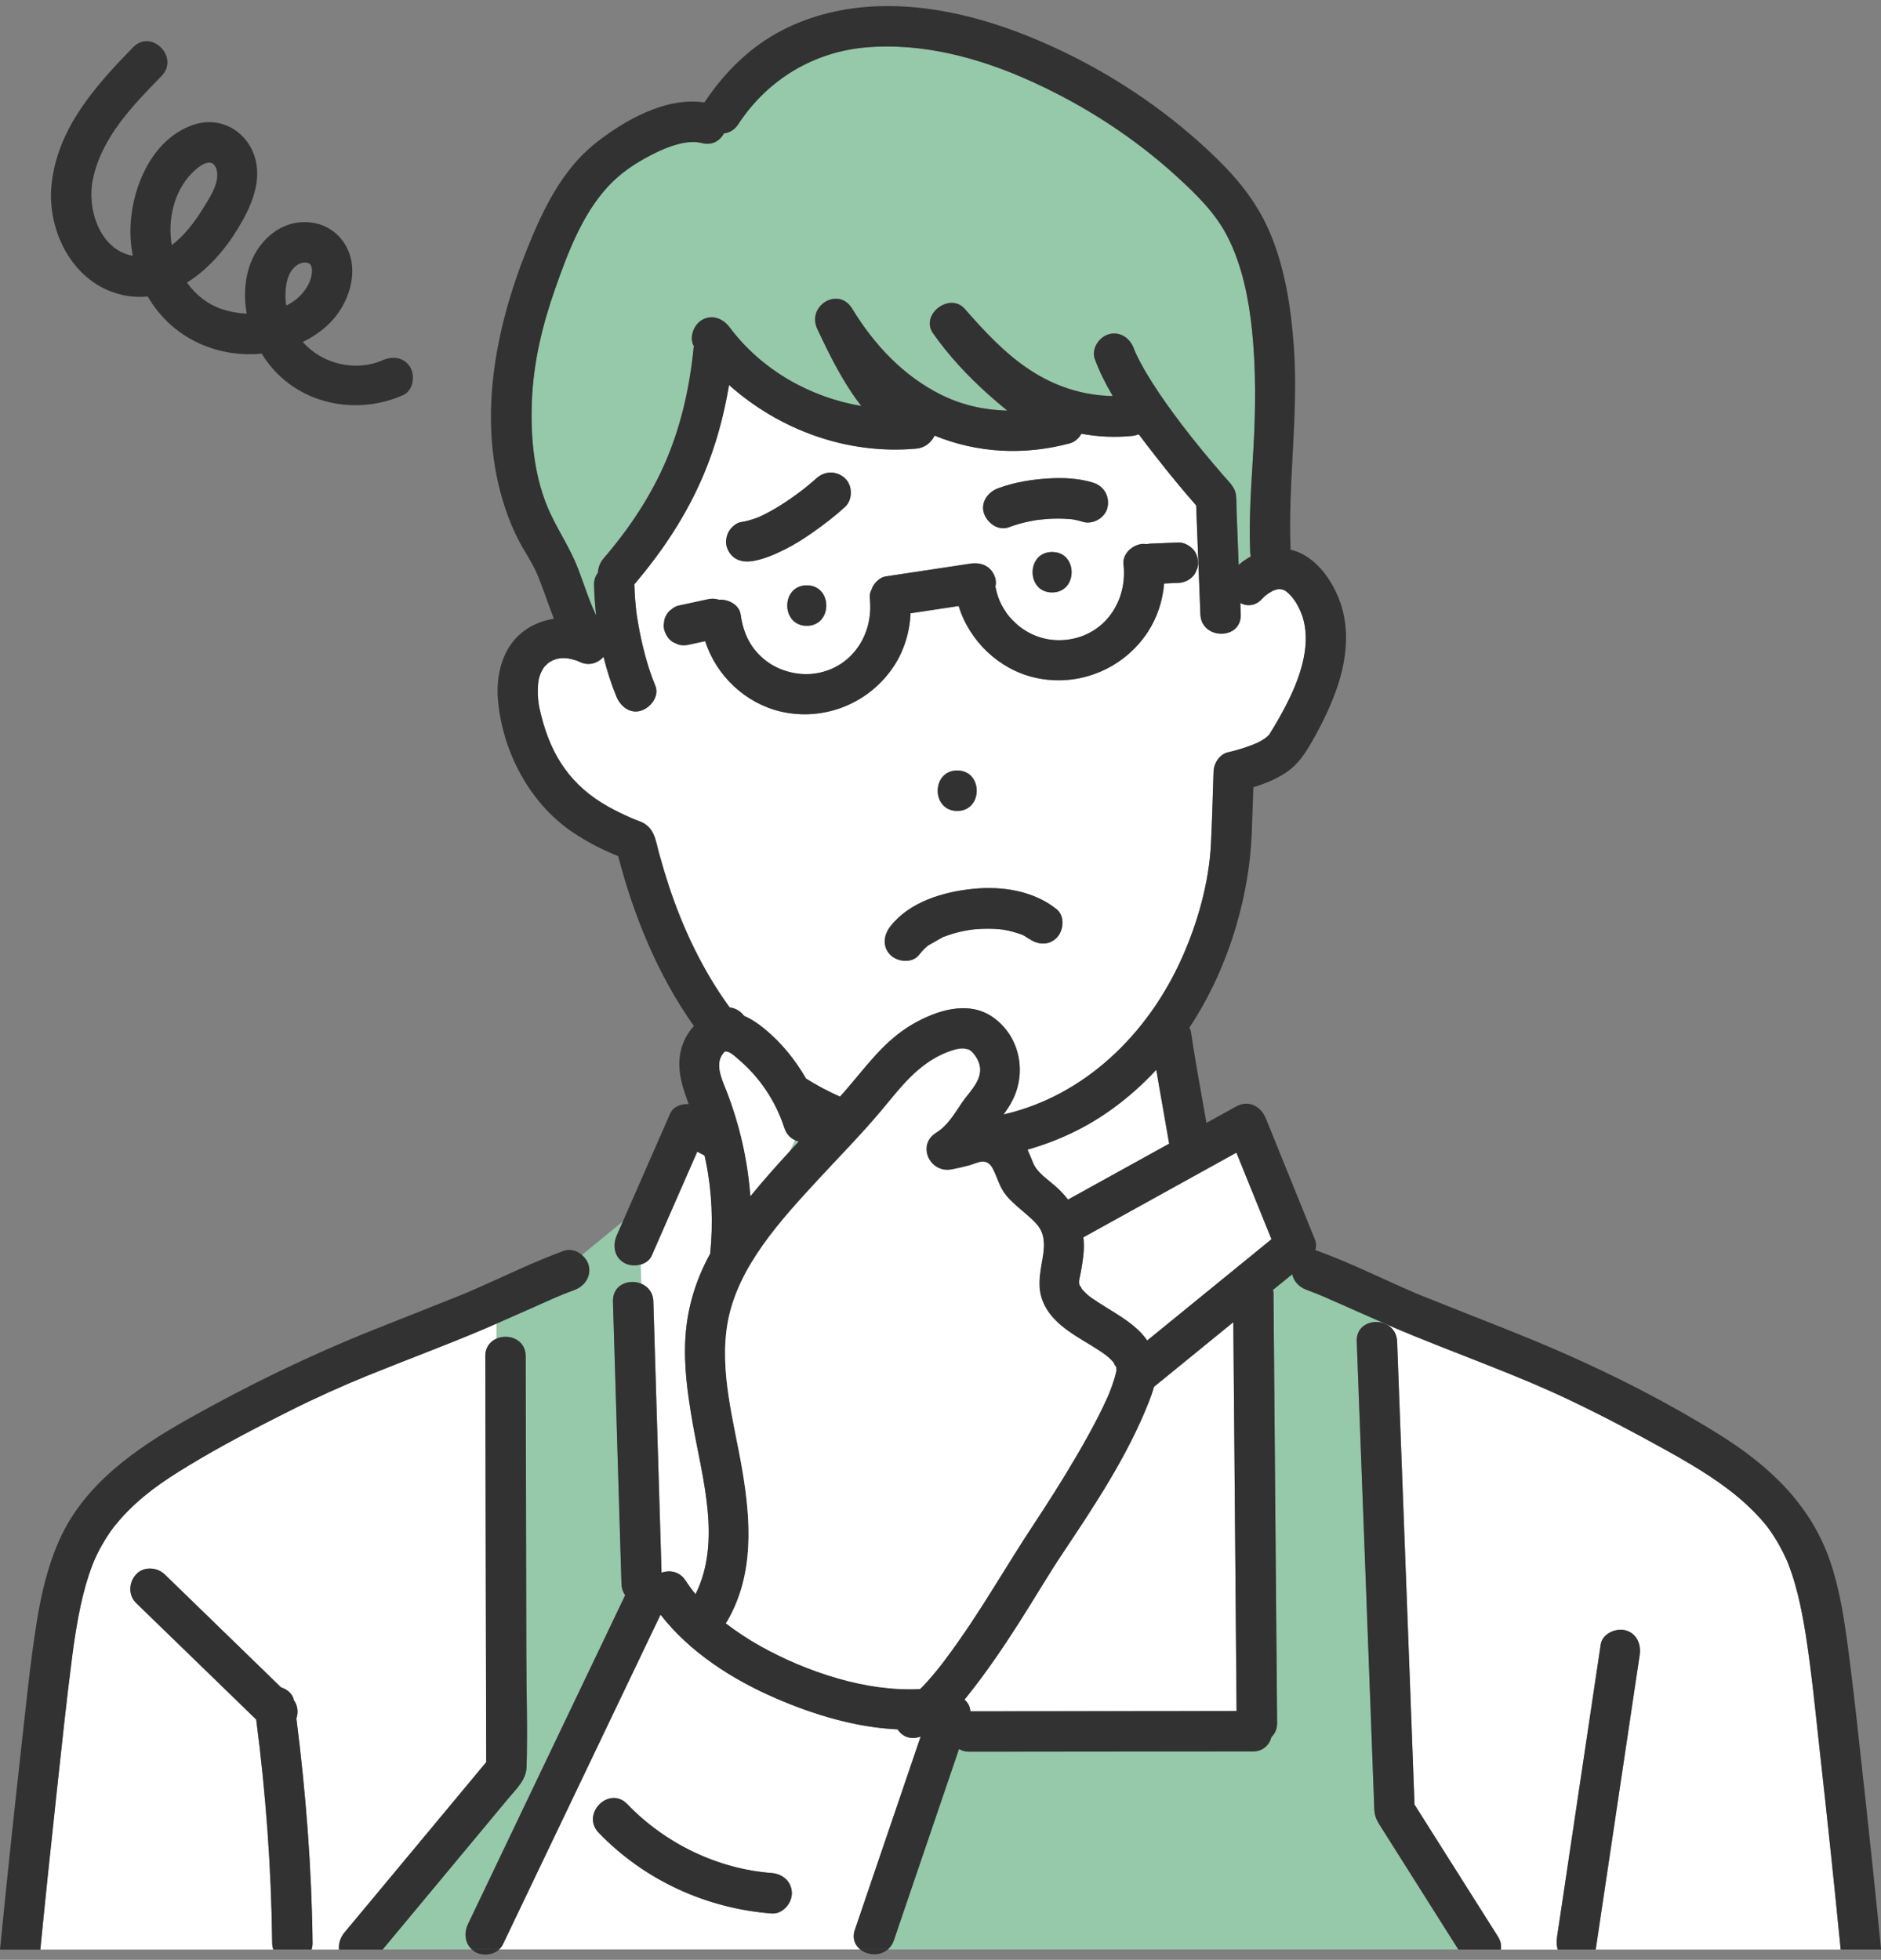<svg width="167" height="174" viewBox="0 0 167 174" fill="none" xmlns="http://www.w3.org/2000/svg">
<rect x="0" y="0" width="167" height="174" fill="#808080" stroke="none"/>
<g clip-path="url(#clip0_6783_3139)">
<path d="M96.215 111.124C96.165 111.787 96.055 112.455 95.928 113.113C95.889 113.306 95.84 113.499 95.807 113.698C95.807 113.737 95.807 113.803 95.807 113.836C95.807 113.88 95.807 113.924 95.812 113.963C95.812 113.969 95.812 113.969 95.812 113.98C95.834 114.04 95.851 114.107 95.873 114.168C95.856 114.057 96.093 114.471 96.022 114.416C96.182 114.604 96.364 114.775 96.546 114.946C96.584 114.979 96.628 115.013 96.667 115.051C96.689 115.068 96.887 115.217 96.915 115.239C97.323 115.515 97.731 115.78 98.15 116.04C99.143 116.653 100.157 117.255 101.017 118.05C101.332 118.343 101.613 118.669 101.856 119.023C105.534 116.023 109.211 113.03 112.889 110.03C111.853 107.468 110.811 104.905 109.774 102.342C109.449 102.524 109.123 102.701 108.798 102.883C104.596 105.208 100.389 107.534 96.187 109.859C96.231 110.268 96.248 110.688 96.215 111.13V111.124Z" fill="white"/>
<path d="M66.059 90.186C66.705 90.462 67.311 90.87 67.868 91.329C69.368 92.566 70.603 94.085 71.568 95.759C72.533 96.366 73.542 96.897 74.579 97.361C74.711 97.211 74.843 97.068 74.976 96.919C76.889 94.726 78.483 92.395 81.063 90.909C83.148 89.71 85.943 88.788 88.121 90.285C90.504 91.925 91.182 95.107 89.913 97.648C89.693 98.09 89.406 98.52 89.103 98.946C96.315 97.283 101.929 91.804 104.956 85.004C106.34 81.9 107.349 78.332 107.514 74.924C107.619 72.787 107.68 70.644 107.746 68.506C107.768 67.744 108.281 66.948 109.064 66.777C109.61 66.661 110.145 66.495 110.669 66.319C111.418 66.059 112.146 65.761 112.621 65.291C112.643 65.264 112.659 65.253 112.676 65.236C112.775 65.07 112.88 64.91 112.979 64.745C113.166 64.435 113.348 64.126 113.53 63.811C113.916 63.132 114.28 62.441 114.611 61.734C115.179 60.514 115.653 59.199 115.846 57.857C116.017 56.686 115.957 55.432 115.493 54.333C115.251 53.753 114.898 53.151 114.44 52.72C114.175 52.471 114.06 52.377 113.801 52.322C113.729 52.317 113.574 52.3 113.525 52.306C113.508 52.306 113.497 52.306 113.486 52.306C113.404 52.322 113.321 52.344 113.244 52.367C113.139 52.405 113.084 52.422 113.056 52.427C113.045 52.433 113.029 52.444 112.995 52.46C112.88 52.527 112.758 52.593 112.643 52.665C112.538 52.731 112.108 53.084 112.527 52.731C112.455 52.792 112.378 52.847 112.312 52.913C112.229 52.996 112.135 53.074 112.058 53.162C111.463 53.819 110.724 53.847 110.123 53.537C110.134 53.869 110.15 54.2 110.161 54.532C110.249 56.846 106.665 56.835 106.577 54.532C106.45 51.312 106.329 48.091 106.202 44.871C104.983 43.479 103.803 42.054 102.668 40.59C102.149 39.922 101.62 39.248 101.107 38.558C100.925 38.624 100.738 38.674 100.539 38.696C99.017 38.856 97.495 38.779 96.012 38.508C95.791 38.911 95.433 39.237 94.964 39.364C90.939 40.436 86.803 40.237 82.977 38.674C82.701 39.276 82.117 39.762 81.361 39.828C75.263 40.386 69.23 38.193 64.731 34.178C64.273 36.895 63.562 39.558 62.481 42.12C60.975 45.705 58.842 48.92 56.327 51.869C56.327 51.869 56.327 51.88 56.327 51.886C56.344 52.731 56.415 53.571 56.509 54.405C56.509 54.438 56.514 54.46 56.52 54.482C56.531 54.565 56.542 54.648 56.559 54.73C56.581 54.891 56.608 55.051 56.636 55.217C56.708 55.642 56.79 56.073 56.879 56.492C57.193 57.984 57.606 59.464 58.185 60.878C58.566 61.806 57.766 62.817 56.934 63.087C55.936 63.413 55.086 62.701 54.728 61.834C54.265 60.701 53.884 59.519 53.587 58.31C53.079 58.884 52.258 59.182 51.392 58.724C51.37 58.713 51.342 58.702 51.32 58.691C51.238 58.663 51.111 58.619 51.078 58.608C50.675 58.498 50.444 58.426 50.03 58.426C49.534 58.426 49.081 58.569 48.679 58.862C48.657 58.89 48.447 59.077 48.42 59.105C48.376 59.149 48.343 59.182 48.321 59.205C48.304 59.232 48.288 59.26 48.254 59.309C47.891 59.878 47.78 60.392 47.758 61.077C47.725 62.027 47.824 62.623 48.056 63.535C48.971 67.186 50.769 69.815 54.028 71.627C54.689 71.997 55.379 72.328 56.073 72.632C56.162 72.665 56.443 72.781 56.509 72.809C56.619 72.853 56.724 72.886 56.834 72.93C58.114 73.438 58.191 74.554 58.511 75.731C58.77 76.675 59.051 77.62 59.36 78.553C60.634 82.42 62.387 86.142 64.791 89.44C65.276 89.484 65.756 89.771 66.065 90.18L66.059 90.186ZM93.806 83.265C93.067 84.005 92.025 83.872 91.27 83.265C91.689 83.602 91.126 83.187 90.983 83.11C90.878 83.055 90.768 83.005 90.669 82.95C90.669 82.95 90.669 82.95 90.663 82.95C90.658 82.95 90.652 82.95 90.647 82.95C90.184 82.795 89.726 82.657 89.246 82.569C89.224 82.569 89.158 82.552 89.097 82.541C89.009 82.53 88.844 82.508 88.811 82.508C88.546 82.48 88.276 82.469 88.011 82.458C87.46 82.442 86.908 82.464 86.362 82.525C86.302 82.53 85.805 82.613 86.236 82.535C86.087 82.563 85.938 82.585 85.789 82.613C85.541 82.657 85.293 82.712 85.05 82.773C84.763 82.845 84.477 82.928 84.19 83.027C84.052 83.077 83.914 83.127 83.776 83.176C83.76 83.176 83.754 83.182 83.743 83.187C83.743 83.187 83.743 83.187 83.738 83.187C83.285 83.43 82.85 83.695 82.403 83.944C82.398 83.944 82.398 83.944 82.392 83.944C82.376 83.961 82.365 83.972 82.343 83.988C82.26 84.06 82.177 84.132 82.1 84.209C81.912 84.386 81.742 84.579 81.587 84.784C80.986 85.551 79.674 85.408 79.051 84.784C78.306 84.038 78.455 83.005 79.051 82.243C80.76 80.061 83.727 79.188 86.362 78.918C88.943 78.653 91.744 79.067 93.812 80.724C94.573 81.331 94.441 82.635 93.812 83.265H93.806ZM84.984 68.407C87.294 68.407 87.289 71.997 84.984 71.997C82.679 71.997 82.679 68.407 84.984 68.407ZM88.607 43.352C90.029 42.828 91.557 42.573 93.067 42.48C94.391 42.397 95.802 42.457 97.071 42.861C98.03 43.164 98.543 44.087 98.322 45.07C98.113 45.992 97.01 46.605 96.117 46.324C95.863 46.241 95.604 46.18 95.339 46.13C95.301 46.125 95.262 46.119 95.218 46.108C95.119 46.097 95.019 46.086 94.915 46.081C94.297 46.031 93.68 46.031 93.062 46.07C92.748 46.086 92.439 46.136 92.125 46.158C92.064 46.169 91.998 46.18 91.937 46.186C91.761 46.213 91.584 46.246 91.408 46.285C90.779 46.412 90.162 46.589 89.561 46.81C88.618 47.158 87.636 46.418 87.355 45.556C87.041 44.578 87.73 43.672 88.607 43.347V43.352ZM93.409 52.598C91.099 52.598 91.105 49.008 93.409 49.008C95.714 49.008 95.714 52.598 93.409 52.598ZM64.714 47.185C64.918 46.843 65.37 46.423 65.784 46.362C66.225 46.296 66.655 46.175 67.08 46.026C67.168 45.992 67.256 45.959 67.344 45.926C67.35 45.926 67.35 45.926 67.355 45.926C67.565 45.827 67.769 45.733 67.973 45.628C68.783 45.214 69.561 44.722 70.311 44.197C70.592 43.998 70.868 43.788 71.149 43.584C71.232 43.518 71.353 43.429 71.414 43.38C71.535 43.286 71.651 43.187 71.772 43.087C72.015 42.888 72.257 42.684 72.489 42.474C73.228 41.8 74.281 41.789 75.025 42.474C75.715 43.109 75.72 44.38 75.025 45.015C74.121 45.843 73.134 46.594 72.13 47.301C71.359 47.843 70.553 48.351 69.704 48.776C68.772 49.246 67.78 49.676 66.743 49.837C65.745 49.991 64.868 49.599 64.538 48.583C64.4 48.152 64.493 47.583 64.719 47.202L64.714 47.185ZM71.629 55.559C69.318 55.559 69.324 51.969 71.629 51.969C73.934 51.969 73.934 55.559 71.629 55.559ZM60.237 57.233C60.093 57.172 59.95 57.111 59.806 57.05C59.393 56.829 59.123 56.41 58.985 55.979C58.908 55.741 58.902 55.504 58.952 55.261C58.963 55.023 59.035 54.797 59.167 54.592C59.277 54.383 59.431 54.217 59.63 54.09C59.801 53.93 60.005 53.825 60.242 53.769C60.347 53.747 60.452 53.725 60.556 53.703C61.295 53.543 62.04 53.383 62.779 53.223C63.098 53.14 63.413 53.14 63.733 53.223C63.76 53.234 63.782 53.245 63.804 53.256C64.62 53.178 65.624 53.687 65.745 54.554C65.993 56.305 66.666 57.669 68.078 58.73C69.164 59.541 70.746 60 72.23 59.818C75.544 59.409 77.589 56.399 77.215 53.118C77.181 52.842 77.253 52.576 77.374 52.339C77.413 52.223 77.463 52.112 77.518 52.013C77.722 51.67 78.174 51.251 78.588 51.19C78.902 51.14 79.216 51.096 79.525 51.046C81.731 50.715 83.936 50.378 86.142 50.047C87.14 49.898 88.017 50.284 88.347 51.3C88.425 51.544 88.425 51.831 88.37 52.101C88.513 52.808 88.717 53.394 89.081 54.007C89.274 54.338 89.456 54.587 89.616 54.769C89.787 54.968 89.974 55.156 90.167 55.333C90.195 55.355 90.437 55.57 90.448 55.587C91.739 56.603 93.238 56.99 94.771 56.796C98.08 56.377 100.12 53.372 99.74 50.085C99.629 49.113 100.649 48.29 101.532 48.29C101.625 48.29 101.714 48.307 101.802 48.318C101.923 48.29 102.044 48.274 102.166 48.268C102.265 48.268 102.37 48.263 102.469 48.257C103.169 48.229 103.87 48.202 104.57 48.169C105.05 48.147 105.496 48.379 105.838 48.693C106.191 49.019 106.34 49.5 106.362 49.964C106.373 50.212 106.318 50.439 106.208 50.654C106.136 50.875 106.015 51.068 105.838 51.234C105.502 51.571 105.044 51.742 104.57 51.759C104.471 51.759 104.366 51.77 104.267 51.77C103.958 51.781 103.655 51.797 103.346 51.809C103.224 53.328 102.739 54.83 101.907 56.1C99.745 59.414 95.736 61.055 91.871 60.166C88.684 59.437 86.054 56.912 85.105 53.808C83.683 54.023 82.254 54.239 80.832 54.454C80.771 56.106 80.269 57.757 79.365 59.127C77.198 62.436 73.189 64.071 69.324 63.181C66.175 62.452 63.573 59.983 62.602 56.929C62.128 57.034 61.648 57.133 61.174 57.238C60.854 57.321 60.54 57.321 60.22 57.238L60.237 57.233Z" fill="white"/>
<path d="M41.356 114.803C41.041 114.935 41.279 114.836 41.356 114.803V114.803Z" fill="#96C8AA"/>
<path d="M98.779 98.436C96.48 100.11 93.916 101.309 91.231 102.071C91.407 102.458 91.556 102.866 91.743 103.292C92.102 104.126 92.984 104.684 93.646 105.264C94.092 105.656 94.484 106.07 94.826 106.506C97.82 104.849 100.814 103.198 103.808 101.541C103.439 99.353 103.036 97.172 102.667 94.984C101.492 96.249 100.202 97.409 98.785 98.436H98.779Z" fill="white"/>
<path d="M70.916 101.347C70.806 101.325 70.701 101.286 70.596 101.242L70.139 102.187C70.398 101.905 70.657 101.623 70.922 101.347H70.916Z" fill="#96C8AA"/>
<path d="M92.18 46.152C92.18 46.152 92.163 46.152 92.152 46.152C92.257 46.135 92.362 46.119 92.18 46.152Z" fill="#96C8AA"/>
<path d="M102 124.452C100.137 129.196 97.242 133.565 94.424 137.785C93.034 139.867 91.777 142.027 90.426 144.137C89.031 146.319 87.57 148.468 85.954 150.495C85.85 150.627 85.739 150.765 85.629 150.903C85.927 151.163 86.125 151.511 86.147 151.942C87.156 151.942 88.165 151.942 89.169 151.942C96.04 151.936 102.91 151.925 109.786 151.92C109.775 150.705 109.764 149.489 109.753 148.274C109.698 141.431 109.637 134.587 109.582 127.744C109.555 124.291 109.522 120.845 109.494 117.393C107.145 119.304 104.796 121.22 102.452 123.131C102.326 123.584 102.166 124.032 102 124.457V124.452Z" fill="white"/>
<path d="M52.925 54.631C52.82 53.714 52.754 52.791 52.737 51.885C52.731 51.482 52.864 51.129 53.084 50.836C53.095 50.383 53.277 49.93 53.592 49.56C55.869 46.914 57.837 43.965 59.194 40.734C60.528 37.552 61.267 34.139 61.593 30.714C61.151 29.935 61.593 28.82 62.315 28.4C63.219 27.869 64.19 28.267 64.769 29.046C67.592 32.819 71.887 35.254 76.47 36.039C74.865 33.995 73.68 31.587 72.56 29.206C71.59 27.14 74.435 25.395 75.654 27.394C77.6 30.598 80.214 33.393 83.605 35.066C85.447 35.972 87.426 36.403 89.428 36.447C88.838 35.972 88.259 35.475 87.696 34.973C85.899 33.36 84.234 31.576 82.838 29.593C81.658 27.919 84.327 25.903 85.651 27.416C87.393 29.399 89.218 31.377 91.413 32.824C93.685 34.321 96.15 35.111 98.791 35.155C98.168 34.105 97.616 33.017 97.197 31.874C96.861 30.963 97.578 29.908 98.449 29.665C99.441 29.394 100.318 30.012 100.654 30.918C100.677 30.974 100.743 31.139 100.759 31.183C100.803 31.283 100.853 31.388 100.897 31.487C101.029 31.769 101.173 32.045 101.322 32.316C101.631 32.885 101.961 33.437 102.309 33.984C103.103 35.232 103.968 36.436 104.862 37.618C106.014 39.137 107.332 40.734 108.628 42.225C109.003 42.656 109.527 43.136 109.676 43.689C109.797 44.136 109.758 44.683 109.775 45.141L109.968 50.145C110.293 49.858 110.657 49.61 111.043 49.394C111.021 49.284 110.999 49.173 110.993 49.052C110.85 45.959 111.109 42.893 111.28 39.811C111.473 36.331 111.512 32.824 111.159 29.355C110.872 26.533 110.293 23.6 109.003 21.053C107.933 18.933 106.235 17.264 104.41 15.607C100.638 12.172 96.227 9.322 91.512 7.195C86.941 5.129 81.929 3.782 76.922 4.196C72.356 4.577 68.204 6.958 65.535 11.028C65.204 11.537 64.741 11.78 64.272 11.835C63.92 12.487 63.225 12.934 62.304 12.691C61.014 12.354 59.271 13.006 57.942 13.685C56.404 14.47 55.058 15.359 53.917 16.618C51.662 19.104 50.394 22.479 49.296 25.594C48.149 28.847 47.355 32.156 47.217 35.613C47.085 38.972 47.432 42.534 48.872 45.616C49.649 47.279 50.653 48.759 51.314 50.483C51.849 51.874 52.274 53.288 52.913 54.62L52.925 54.631Z" fill="#96C8AA"/>
<path d="M119.104 115.819C117.886 115.283 117.18 114.946 115.994 114.516C115.344 114.278 114.859 113.764 114.721 113.135C114.467 113.345 114.208 113.549 113.954 113.759C113.645 114.013 113.331 114.267 113.022 114.516C113.039 114.621 113.055 114.731 113.061 114.853C113.072 116.421 113.088 117.984 113.1 119.553C113.16 126.397 113.215 133.24 113.27 140.084C113.309 144.381 113.342 148.673 113.381 152.97C113.381 153.517 113.182 153.931 112.879 154.218C112.697 154.914 112.151 155.5 111.219 155.5C110.177 155.5 109.135 155.5 108.087 155.5C100.737 155.505 93.387 155.516 86.036 155.522C85.678 155.522 85.38 155.428 85.138 155.284C83.208 160.946 81.283 166.607 79.353 172.274C79.237 172.622 79.044 172.882 78.818 173.075H129.476C127.21 169.491 124.944 165.906 122.683 162.321C122.347 161.791 122.076 161.41 122.021 160.741C122.005 160.509 122.005 160.277 121.994 160.051C121.944 158.72 121.895 157.389 121.845 156.052C121.663 151.241 121.481 146.436 121.304 141.625C121.023 134.113 120.742 126.606 120.455 119.095C120.395 117.554 121.966 117.051 123.047 117.559V117.548C121.729 116.974 120.422 116.388 119.104 115.808V115.819Z" fill="#96C8AA"/>
<path d="M145.093 150.191C143.957 157.792 142.821 165.386 141.69 172.987C141.69 173.02 141.668 173.053 141.663 173.086H163.421C162.854 167.303 162.241 161.52 161.596 155.743C161.205 152.208 160.857 148.601 160.328 145.204C160.135 143.967 159.909 142.729 159.6 141.509C159.451 140.907 159.28 140.31 159.082 139.725C159.005 139.493 158.922 139.266 158.839 139.04C158.795 138.913 158.745 138.791 158.696 138.67C158.685 138.642 158.679 138.636 158.674 138.614C158.674 138.603 158.668 138.603 158.663 138.587C158.233 137.615 157.714 136.687 157.097 135.819C157.025 135.72 156.953 135.626 156.882 135.527C156.854 135.494 156.816 135.449 156.805 135.427C156.634 135.217 156.457 135.013 156.281 134.814C155.906 134.394 155.503 133.991 155.09 133.61C153.116 131.776 150.673 130.29 148.164 128.893C145.308 127.302 142.407 125.761 139.452 124.353C136.992 123.182 135.013 122.37 132.504 121.37C129.399 120.133 126.267 118.967 123.207 117.631C123.158 117.609 123.102 117.587 123.053 117.564V117.576C123.593 117.83 124.018 118.338 124.045 119.111C124.111 120.84 124.178 122.569 124.238 124.298C124.519 131.771 124.801 139.244 125.082 146.723C125.253 151.224 125.418 155.72 125.589 160.222C128.06 164.127 130.524 168.032 132.995 171.937C133.248 172.341 133.314 172.733 133.254 173.092H138.305C138.205 172.766 138.183 172.401 138.233 172.037C138.393 170.96 138.553 169.877 138.718 168.8C139.854 161.2 140.99 153.605 142.12 146.005C142.264 145.038 143.477 144.519 144.326 144.751C145.341 145.027 145.721 145.999 145.578 146.96C145.418 148.037 145.258 149.12 145.093 150.197V150.191Z" fill="white"/>
<path d="M41.549 170.849C42.145 169.601 42.74 168.352 43.336 167.104C45.911 161.719 48.486 156.328 51.061 150.942C52.544 147.838 54.028 144.74 55.511 141.635C55.318 141.37 55.191 141.039 55.18 140.63C55.147 139.603 55.12 138.575 55.087 137.548C54.866 130.218 54.645 122.883 54.425 115.554C54.381 114.057 55.858 113.538 56.928 113.974L56.867 112.267C56.377 112.405 55.814 112.356 55.412 112.118C54.508 111.588 54.381 110.549 54.767 109.66C54.943 109.251 55.125 108.843 55.301 108.439L51.668 111.411C51.949 111.649 52.164 111.963 52.258 112.3C52.528 113.289 51.916 114.178 51.006 114.51C49.688 114.99 48.762 115.432 47.378 116.045C46.286 116.526 45.2 117.012 44.108 117.487V118.829C45.167 118.382 46.672 118.906 46.678 120.403C46.683 123.767 46.694 127.136 46.7 130.5C46.711 135.941 46.722 141.376 46.733 146.816C46.738 150.164 46.854 153.533 46.755 156.886C46.722 158.029 45.806 158.858 45.106 159.697C43.601 161.509 42.095 163.315 40.59 165.127C38.384 167.778 36.179 170.429 33.978 173.075H41.897C41.285 172.511 41.197 171.606 41.56 170.843L41.549 170.849Z" fill="#96C8AA"/>
<path d="M58.009 115.559C58.042 116.586 58.07 117.613 58.103 118.641C58.312 125.639 58.527 132.637 58.737 139.641C59.465 139.381 60.341 139.519 60.876 140.348C61.147 140.762 61.439 141.16 61.758 141.546C64.085 136.874 62.354 131.245 61.505 126.39C61.064 123.866 60.694 121.281 60.86 118.707C61.031 116.078 61.792 113.614 63.054 111.322C63.336 108.616 63.22 105.859 62.685 103.203C62.646 102.998 62.597 102.799 62.553 102.601C62.337 102.49 62.123 102.374 61.907 102.264C60.562 105.34 59.211 108.411 57.866 111.488C57.684 111.902 57.303 112.162 56.873 112.283L56.934 113.99C57.518 114.227 57.987 114.752 58.014 115.57L58.009 115.559Z" fill="white"/>
<path d="M32.224 169.601C35.868 165.215 39.519 160.835 43.163 156.449C43.163 155.146 43.158 153.848 43.153 152.544C43.136 145.977 43.125 139.41 43.108 132.842C43.097 128.7 43.092 124.557 43.081 120.414C43.081 119.602 43.522 119.083 44.095 118.84V117.498C43.731 117.658 43.373 117.818 43.009 117.973C39.557 119.442 36.028 120.74 32.554 122.154C30.404 123.033 28.049 124.082 25.75 125.236C22.684 126.772 19.618 128.363 16.685 130.147C14.391 131.539 12.5 132.837 10.719 134.82C10.52 135.041 10.333 135.261 10.151 135.493C10.112 135.549 9.897 135.83 9.853 135.891C9.572 136.294 9.307 136.709 9.064 137.134C8.8 137.603 8.557 138.084 8.342 138.576C8.32 138.636 8.154 139.045 8.127 139.117C8.044 139.343 7.961 139.575 7.884 139.807C7.118 142.133 6.699 144.767 6.401 147.054C5.883 151.042 5.469 155.041 5.034 159.034C4.526 163.718 4.03 168.397 3.572 173.086H24.256C24.201 172.909 24.156 172.722 24.156 172.512C24.085 165.895 23.594 159.233 22.739 152.671C22.48 152.423 22.227 152.169 21.967 151.92C18.67 148.722 15.372 145.519 12.075 142.32C11.358 141.624 11.424 140.487 12.075 139.78C12.737 139.056 13.933 139.128 14.611 139.78C15.08 140.233 15.543 140.685 16.012 141.138C18.99 144.033 21.967 146.921 24.945 149.816C25.502 149.993 25.987 150.401 26.092 150.97C26.434 151.445 26.489 152.042 26.307 152.577C27.145 159.184 27.669 165.856 27.741 172.512C27.741 172.727 27.707 172.915 27.652 173.086H30.09C30.034 172.556 30.211 172.009 30.58 171.567C31.126 170.91 31.672 170.258 32.218 169.601H32.224Z" fill="white"/>
<path d="M75.901 171.325C76.182 170.502 76.458 169.684 76.739 168.861C78.404 163.967 80.075 159.068 81.74 154.174C81.685 154.191 81.63 154.218 81.569 154.235C80.715 154.467 80.053 154.108 79.683 153.539C75.962 153.373 72.24 152.241 68.876 150.783C65.038 149.12 61.25 146.707 58.642 143.359C58.173 144.343 57.704 145.32 57.236 146.303C54.66 151.689 52.085 157.08 49.51 162.465C47.884 165.862 46.263 169.259 44.636 172.656C44.559 172.821 44.443 172.954 44.31 173.076H76.364C75.89 172.694 75.631 172.087 75.89 171.319L75.901 171.325ZM68.512 169.883C62.711 169.441 57.203 166.922 53.155 162.714C51.556 161.051 54.087 158.51 55.692 160.173C59.077 163.691 63.72 165.928 68.517 166.293C69.488 166.365 70.309 167.055 70.309 168.088C70.309 169.005 69.482 169.955 68.517 169.883H68.512Z" fill="white"/>
<path d="M10.873 26.19C11.645 26.361 12.395 26.394 13.112 26.322C14.22 28.228 15.897 29.763 18.069 30.653C19.701 31.321 21.494 31.57 23.236 31.398C25.839 35.69 31.265 37.076 35.786 35.082C36.674 34.69 36.878 33.398 36.431 32.624C35.896 31.708 34.871 31.586 33.977 31.978C31.573 33.039 28.596 32.321 26.886 30.365C27.592 30.017 28.259 29.587 28.871 29.062C30.3 27.841 31.281 25.93 31.276 24.024C31.27 21.826 29.754 19.97 27.532 19.744C24.885 19.468 22.773 21.467 22.067 23.892C21.698 25.173 21.67 26.532 21.902 27.847C21.146 27.814 20.396 27.681 19.696 27.443C18.389 27.002 17.358 26.151 16.597 25.09C18.45 23.942 19.994 22.152 21.119 20.296C22.299 18.357 23.374 15.993 22.541 13.712C21.72 11.47 19.415 10.304 17.132 11.094C13.151 12.464 11.309 17.512 11.612 21.401C11.645 21.848 11.711 22.285 11.789 22.715C8.833 22.163 7.703 18.556 8.243 15.938C9.021 12.182 11.772 9.387 14.353 6.736C15.963 5.079 13.432 2.538 11.816 4.195C8.464 7.636 5.1 11.387 4.576 16.38C4.141 20.545 6.523 25.234 10.868 26.184L10.873 26.19ZM26.407 23.516C26.732 23.317 27.096 23.235 27.432 23.389C27.609 23.472 27.691 23.721 27.697 24.035C27.702 24.914 27.107 25.919 26.335 26.543C26.048 26.775 25.739 26.963 25.42 27.129C25.403 27.013 25.37 26.891 25.364 26.775C25.282 25.709 25.398 24.146 26.412 23.516H26.407ZM17.055 15.353C17.551 14.839 18.731 13.867 19.167 14.883C19.674 16.06 18.538 17.672 17.953 18.617C17.292 19.689 16.371 20.92 15.246 21.765C14.877 19.484 15.422 17.037 17.049 15.353H17.055Z" fill="#323232"/>
<path d="M141.684 172.986C142.82 165.385 143.956 157.791 145.086 150.19C145.246 149.113 145.406 148.031 145.571 146.954C145.715 145.998 145.334 145.026 144.32 144.744C143.476 144.512 142.257 145.032 142.114 145.998C140.978 153.598 139.842 161.193 138.712 168.793C138.552 169.871 138.392 170.953 138.227 172.03C138.171 172.395 138.193 172.754 138.298 173.085H141.656C141.662 173.052 141.678 173.019 141.684 172.986Z" fill="#323232"/>
<path d="M132.988 171.931C130.518 168.026 128.053 164.121 125.583 160.216C125.412 155.714 125.246 151.218 125.076 146.716C124.794 139.243 124.513 131.77 124.232 124.291C124.166 122.562 124.1 120.833 124.039 119.105C123.951 116.801 120.367 116.79 120.455 119.105C120.736 126.617 121.017 134.123 121.304 141.635C121.486 146.446 121.668 151.251 121.844 156.062C121.894 157.393 121.944 158.724 121.993 160.061C122.004 160.293 121.999 160.525 122.021 160.751C122.076 161.42 122.346 161.801 122.682 162.331C124.949 165.916 127.215 169.501 129.476 173.085H133.247C133.308 172.726 133.242 172.334 132.988 171.931Z" fill="#323232"/>
<path d="M51.667 111.417C51.221 111.036 50.614 110.848 50.051 111.053C47.366 112.03 44.78 113.312 42.161 114.455C41.896 114.571 41.626 114.687 41.356 114.803C41.245 114.847 41.13 114.897 41.019 114.941C39.939 115.377 38.858 115.803 37.777 116.234C36.233 116.847 34.684 117.454 33.14 118.073C27.471 120.337 22.012 122.989 16.691 125.988C12.081 128.584 7.455 131.777 5.244 136.781C4.218 139.101 3.65 141.553 3.253 144.055C2.68 147.651 2.321 151.28 1.919 154.892C1.246 160.951 0.596 167.022 0 173.092H3.584C4.042 168.408 4.538 163.724 5.045 159.04C5.481 155.047 5.895 151.042 6.413 147.06C6.711 144.773 7.13 142.139 7.896 139.813C7.973 139.581 8.051 139.355 8.139 139.123C8.166 139.045 8.332 138.637 8.354 138.581C8.569 138.09 8.806 137.604 9.076 137.14C9.319 136.714 9.584 136.295 9.865 135.897C9.909 135.836 10.124 135.555 10.162 135.499C10.344 135.273 10.537 135.046 10.73 134.825C12.517 132.837 14.408 131.545 16.697 130.153C19.63 128.369 22.696 126.783 25.762 125.242C28.061 124.088 30.416 123.038 32.566 122.16C36.04 120.746 39.569 119.448 43.021 117.979C43.385 117.824 43.743 117.664 44.107 117.504C45.199 117.029 46.291 116.543 47.377 116.062C48.761 115.449 49.688 115.007 51.005 114.527C51.915 114.195 52.527 113.306 52.257 112.317C52.163 111.98 51.948 111.666 51.667 111.428V111.417ZM41.35 114.803C41.041 114.936 41.273 114.836 41.35 114.803V114.803Z" fill="#323232"/>
<path d="M78.823 173.08H76.375C77.037 173.616 78.118 173.682 78.823 173.08Z" fill="#323232"/>
<path d="M42.194 173.307C42.828 173.677 43.765 173.594 44.322 173.08H41.891C41.979 173.163 42.084 173.24 42.194 173.307Z" fill="#323232"/>
<path d="M165.467 158.388C165.021 154.3 164.596 150.207 164.05 146.131C163.708 143.596 163.317 141.038 162.484 138.614C160.736 133.516 156.998 130.063 152.509 127.28C147.238 124.01 141.575 121.226 135.84 118.867C134.235 118.205 132.62 117.569 131.004 116.934C130.039 116.553 129.074 116.172 128.109 115.785C127.503 115.548 126.902 115.305 126.295 115.062C126.113 114.99 125.931 114.918 125.755 114.841C125.722 114.83 125.711 114.824 125.694 114.819C125.677 114.813 125.672 114.808 125.65 114.797C122.755 113.554 119.915 112.123 116.949 111.046C116.894 111.024 116.838 111.024 116.783 111.007C116.866 110.687 116.866 110.35 116.761 110.091C115.305 106.495 113.844 102.899 112.389 99.303C111.953 98.226 110.861 97.619 109.758 98.232C108.876 98.718 107.994 99.209 107.112 99.695C106.648 97.016 106.136 94.338 105.744 91.648C105.722 91.499 105.667 91.366 105.595 91.239C107.426 88.477 108.81 85.412 109.753 82.203C110.536 79.54 111.015 76.806 111.131 74.039C111.186 72.658 111.231 71.272 111.28 69.891C112.317 69.576 113.348 69.151 114.219 68.56C115.294 67.831 115.906 66.847 116.541 65.732C117.291 64.428 117.947 63.075 118.487 61.666C119.491 59.059 119.943 56.032 118.945 53.354C118.2 51.36 116.712 49.3 114.583 48.802C114.335 42.749 115.316 36.728 114.864 30.669C114.622 27.382 114.114 24.041 112.879 20.97C111.782 18.252 110.117 16.115 108.038 14.088C104.062 10.199 99.353 6.962 94.346 4.56C89.268 2.135 83.621 0.351 77.931 0.555C74.959 0.66 72.031 1.339 69.384 2.715C66.566 4.184 64.289 6.46 62.541 9.094C59.117 8.586 55.461 10.668 52.891 12.695C49.892 15.06 48.171 18.672 46.782 22.141C43.909 29.31 42.337 37.518 44.83 45.052C45.177 46.107 45.607 47.145 46.131 48.129C46.622 49.062 47.234 49.918 47.653 50.89C48.221 52.221 48.651 53.597 49.175 54.939C48.138 55.094 47.14 55.497 46.297 56.193C44.582 57.607 44.03 59.965 44.207 62.103C44.593 66.682 46.986 71.266 50.801 73.862C52.064 74.718 53.454 75.436 54.882 76.011C56.282 81.369 58.4 86.566 61.604 91.09C61.019 91.731 60.6 92.543 60.424 93.371C60.076 94.995 60.584 96.531 61.146 98.027C60.479 97.983 59.779 98.232 59.492 98.878C58.097 102.065 56.696 105.252 55.301 108.439C55.125 108.848 54.943 109.257 54.766 109.66C54.375 110.549 54.507 111.587 55.411 112.118C55.819 112.355 56.376 112.405 56.867 112.267C57.297 112.145 57.678 111.891 57.86 111.471C59.205 108.395 60.556 105.324 61.901 102.247C62.117 102.358 62.331 102.474 62.547 102.584C62.591 102.783 62.64 102.987 62.679 103.186C63.214 105.843 63.324 108.605 63.048 111.306C61.786 113.592 61.025 116.061 60.854 118.691C60.683 121.259 61.058 123.844 61.499 126.374C62.348 131.229 64.079 136.857 61.752 141.53C61.433 141.143 61.141 140.746 60.87 140.331C60.335 139.503 59.459 139.365 58.731 139.624C58.521 132.626 58.306 125.628 58.097 118.624C58.064 117.597 58.036 116.57 58.003 115.542C57.981 114.725 57.512 114.206 56.922 113.963C55.852 113.526 54.375 114.045 54.419 115.542C54.639 122.872 54.86 130.207 55.081 137.537C55.114 138.564 55.141 139.591 55.174 140.619C55.185 141.027 55.312 141.359 55.505 141.624C54.022 144.728 52.538 147.827 51.055 150.931C48.48 156.316 45.905 161.707 43.33 167.093C42.734 168.341 42.139 169.589 41.543 170.837C41.179 171.6 41.268 172.506 41.88 173.069H44.311C44.438 172.947 44.554 172.815 44.637 172.649C46.263 169.252 47.885 165.855 49.511 162.458C52.086 157.073 54.661 151.682 57.236 146.297C57.705 145.314 58.174 144.336 58.643 143.353C61.245 146.7 65.033 149.119 68.877 150.776C72.24 152.229 75.962 153.367 79.684 153.533C80.054 154.101 80.716 154.466 81.57 154.228C81.631 154.212 81.68 154.184 81.741 154.168C80.076 159.061 78.405 163.961 76.74 168.855C76.459 169.678 76.183 170.495 75.902 171.318C75.642 172.086 75.902 172.693 76.376 173.074H78.824C79.05 172.876 79.243 172.616 79.359 172.274C81.289 166.612 83.213 160.951 85.143 155.283C85.391 155.427 85.684 155.521 86.042 155.521C93.392 155.515 100.743 155.504 108.093 155.499C109.135 155.499 110.177 155.499 111.225 155.499C112.151 155.499 112.703 154.913 112.885 154.217C113.188 153.93 113.392 153.516 113.387 152.969C113.348 148.672 113.315 144.38 113.276 140.083C113.221 133.239 113.16 126.396 113.105 119.552C113.094 117.984 113.078 116.42 113.067 114.852C113.067 114.73 113.05 114.625 113.028 114.515C113.337 114.261 113.651 114.007 113.96 113.758C114.214 113.548 114.473 113.344 114.726 113.134C114.864 113.769 115.35 114.283 116 114.515C117.186 114.946 117.892 115.283 119.11 115.818C120.478 116.42 121.84 117.034 123.207 117.625C126.267 118.956 129.405 120.127 132.504 121.364C135.013 122.364 136.992 123.176 139.452 124.347C142.407 125.755 145.308 127.296 148.164 128.887C150.667 130.284 153.11 131.77 155.09 133.604C155.503 133.985 155.9 134.388 156.281 134.808C156.463 135.007 156.634 135.217 156.805 135.421C156.821 135.438 156.86 135.487 156.882 135.521C156.953 135.62 157.025 135.714 157.097 135.813C157.714 136.68 158.233 137.608 158.663 138.581C158.668 138.597 158.668 138.597 158.674 138.608C158.679 138.625 158.685 138.636 158.696 138.663C158.746 138.785 158.795 138.912 158.839 139.033C158.922 139.26 159.005 139.492 159.082 139.718C159.28 140.304 159.446 140.9 159.6 141.502C159.903 142.718 160.13 143.955 160.328 145.198C160.857 148.595 161.205 152.201 161.596 155.736C162.236 161.514 162.854 167.297 163.421 173.08H167.006C166.526 168.181 166.008 163.281 165.473 158.388H165.467ZM48.877 45.626C47.438 42.544 47.09 38.982 47.223 35.623C47.355 32.166 48.155 28.857 49.302 25.604C50.399 22.483 51.667 19.108 53.922 16.628C55.064 15.369 56.404 14.48 57.948 13.695C59.277 13.016 61.019 12.364 62.309 12.701C63.23 12.944 63.931 12.491 64.278 11.845C64.752 11.79 65.21 11.547 65.541 11.039C68.21 6.962 72.367 4.587 76.927 4.206C81.934 3.786 86.946 5.139 91.518 7.205C96.232 9.332 100.643 12.182 104.415 15.617C106.24 17.28 107.939 18.943 109.008 21.064C110.293 23.61 110.872 26.548 111.164 29.365C111.517 32.84 111.479 36.341 111.286 39.821C111.115 42.903 110.856 45.974 110.999 49.062C111.004 49.184 111.027 49.294 111.049 49.404C110.663 49.62 110.299 49.868 109.973 50.156L109.78 45.151C109.764 44.693 109.802 44.146 109.681 43.699C109.527 43.146 109.003 42.666 108.633 42.235C107.338 40.744 106.02 39.147 104.867 37.628C103.974 36.446 103.108 35.248 102.314 33.994C101.967 33.447 101.63 32.895 101.327 32.326C101.178 32.055 101.04 31.779 100.903 31.497C100.853 31.398 100.809 31.293 100.765 31.194C100.748 31.149 100.682 30.978 100.66 30.928C100.324 30.023 99.447 29.404 98.454 29.675C97.583 29.912 96.866 30.967 97.203 31.884C97.627 33.027 98.173 34.11 98.796 35.165C96.16 35.115 93.69 34.331 91.418 32.834C89.218 31.387 87.393 29.41 85.656 27.427C84.333 25.913 81.664 27.924 82.844 29.603C84.239 31.586 85.899 33.364 87.702 34.983C88.264 35.485 88.838 35.977 89.433 36.457C87.432 36.413 85.452 35.982 83.61 35.077C80.219 33.403 77.606 30.608 75.659 27.404C74.441 25.405 71.59 27.15 72.566 29.216C73.685 31.597 74.871 33.999 76.475 36.049C71.893 35.27 67.597 32.834 64.774 29.056C64.195 28.283 63.225 27.885 62.321 28.41C61.604 28.829 61.157 29.945 61.598 30.724C61.273 34.149 60.534 37.562 59.2 40.744C57.843 43.975 55.874 46.924 53.597 49.57C53.283 49.935 53.101 50.393 53.09 50.846C52.869 51.139 52.731 51.492 52.742 51.895C52.759 52.801 52.825 53.724 52.93 54.641C52.29 53.309 51.866 51.89 51.331 50.504C50.669 48.775 49.666 47.294 48.888 45.637L48.877 45.626ZM59.354 78.557C59.045 77.624 58.764 76.685 58.505 75.735C58.185 74.558 58.108 73.442 56.828 72.934C56.724 72.89 56.613 72.857 56.503 72.813C56.437 72.785 56.156 72.669 56.068 72.636C55.373 72.332 54.689 72.001 54.022 71.631C50.763 69.819 48.965 67.19 48.05 63.539C47.818 62.627 47.725 62.031 47.752 61.081C47.774 60.396 47.885 59.882 48.248 59.313C48.282 59.264 48.298 59.231 48.315 59.209C48.337 59.186 48.37 59.159 48.414 59.109C48.441 59.081 48.651 58.894 48.673 58.866C49.076 58.573 49.528 58.43 50.024 58.43C50.438 58.43 50.669 58.502 51.072 58.612C51.105 58.623 51.232 58.667 51.314 58.695C51.336 58.706 51.364 58.717 51.386 58.728C52.252 59.181 53.073 58.883 53.581 58.314C53.878 59.523 54.259 60.705 54.722 61.838C55.075 62.705 55.93 63.417 56.928 63.092C57.76 62.821 58.56 61.816 58.179 60.882C57.6 59.468 57.187 57.993 56.873 56.496C56.784 56.071 56.702 55.646 56.63 55.221C56.602 55.06 56.575 54.9 56.553 54.734C56.542 54.652 56.531 54.569 56.514 54.486C56.514 54.464 56.509 54.442 56.503 54.409C56.409 53.569 56.338 52.735 56.321 51.89C56.321 51.89 56.321 51.879 56.321 51.873C58.836 48.924 60.964 45.709 62.475 42.124C63.556 39.562 64.267 36.899 64.725 34.182C69.224 38.197 75.257 40.39 81.355 39.832C82.111 39.766 82.695 39.274 82.971 38.678C86.798 40.241 90.933 40.44 94.958 39.368C95.427 39.241 95.785 38.915 96.006 38.512C97.489 38.783 99.006 38.855 100.533 38.7C100.732 38.678 100.925 38.628 101.101 38.562C101.614 39.252 102.143 39.926 102.662 40.594C103.798 42.053 104.978 43.483 106.196 44.875C106.323 48.095 106.444 51.316 106.571 54.536C106.659 56.839 110.244 56.85 110.155 54.536C110.144 54.204 110.128 53.873 110.117 53.541C110.712 53.851 111.451 53.823 112.052 53.166C112.135 53.078 112.223 53 112.306 52.917C112.372 52.851 112.449 52.796 112.521 52.735C112.107 53.089 112.532 52.735 112.637 52.669C112.752 52.597 112.868 52.531 112.99 52.464C113.017 52.448 113.034 52.437 113.05 52.431C113.078 52.426 113.133 52.409 113.238 52.37C113.32 52.348 113.398 52.326 113.48 52.31C113.497 52.31 113.502 52.31 113.519 52.31C113.569 52.31 113.728 52.321 113.795 52.326C114.054 52.387 114.17 52.475 114.434 52.724C114.897 53.155 115.245 53.757 115.487 54.337C115.951 55.436 116.011 56.69 115.84 57.861C115.647 59.197 115.173 60.518 114.605 61.738C114.274 62.445 113.91 63.136 113.524 63.815C113.348 64.13 113.16 64.439 112.973 64.749C112.874 64.914 112.774 65.08 112.67 65.24C112.653 65.257 112.642 65.273 112.615 65.295C112.146 65.77 111.413 66.069 110.663 66.323C110.139 66.505 109.598 66.665 109.058 66.781C108.275 66.952 107.768 67.753 107.74 68.51C107.674 70.648 107.608 72.791 107.509 74.928C107.343 78.336 106.334 81.904 104.95 85.009C101.923 91.808 96.309 97.287 89.097 98.95C89.4 98.525 89.687 98.094 89.907 97.652C91.181 95.111 90.498 91.93 88.115 90.289C85.937 88.792 83.142 89.715 81.057 90.913C78.477 92.399 76.883 94.73 74.97 96.923C74.838 97.072 74.705 97.215 74.573 97.365C73.536 96.901 72.527 96.37 71.562 95.763C70.597 94.084 69.362 92.565 67.862 91.333C67.305 90.874 66.699 90.471 66.053 90.19C65.745 89.781 65.27 89.494 64.78 89.449C62.376 86.152 60.622 82.435 59.348 78.563L59.354 78.557ZM103.803 101.535C100.809 103.192 97.815 104.843 94.821 106.5C94.479 106.058 94.087 105.644 93.641 105.258C92.979 104.678 92.097 104.12 91.738 103.286C91.556 102.86 91.402 102.452 91.225 102.065C93.911 101.308 96.475 100.104 98.774 98.43C100.191 97.403 101.482 96.238 102.656 94.978C103.02 97.166 103.428 99.347 103.798 101.535H103.803ZM64.024 93.835C64.091 93.697 64.278 93.393 64.383 93.371C64.752 93.294 65.287 93.829 65.552 94.05C67.454 95.658 68.866 97.779 69.632 100.148C69.814 100.706 70.173 101.06 70.597 101.242C70.702 101.286 70.807 101.319 70.917 101.347C70.658 101.629 70.399 101.91 70.134 102.187C68.932 103.49 67.752 104.816 66.632 106.185C66.395 103.054 65.706 99.96 64.554 96.961C64.212 96.072 63.556 94.78 64.024 93.835ZM83.914 147.313C83.583 147.755 83.428 147.959 82.987 148.49C82.634 148.915 82.27 149.329 81.89 149.727C81.824 149.799 81.747 149.865 81.68 149.931C79.254 150.058 76.8 149.683 74.441 149.009C73.156 148.644 71.898 148.197 70.696 147.683C68.562 146.772 66.346 145.584 64.438 144.098C64.482 144.038 64.526 143.988 64.57 143.916C64.587 143.894 64.598 143.866 64.609 143.844C66.958 139.729 66.666 135.046 65.905 130.527C65.182 126.258 63.815 121.717 64.609 117.359C65.513 112.41 69.368 108.262 72.665 104.689C74.567 102.623 76.547 100.629 78.344 98.469C79.96 96.525 81.399 94.592 83.776 93.537C84.189 93.355 84.741 93.161 85.116 93.1C85.21 93.084 85.463 93.073 85.645 93.084C85.585 93.089 86.037 93.183 85.943 93.145C86.152 93.228 86.384 93.443 86.605 93.769C86.869 94.172 87.04 94.603 87.002 95.089C86.924 96.166 85.97 97.022 85.391 97.873C84.746 98.828 84.129 99.905 83.12 100.529C81.333 101.629 82.535 104.192 84.498 103.81C85.028 103.711 85.546 103.589 86.064 103.451C86.434 103.352 86.853 103.131 87.233 103.12C87.641 103.109 87.933 103.363 88.138 103.755C88.568 104.595 88.733 105.418 89.362 106.169C89.902 106.81 90.575 107.323 91.203 107.876C91.711 108.323 92.267 108.804 92.505 109.461C92.769 110.207 92.665 111.079 92.527 111.841C92.268 113.294 92.041 114.537 92.747 115.912C93.729 117.818 95.896 118.784 97.6 119.906C97.793 120.033 97.986 120.165 98.173 120.303C98.217 120.342 98.421 120.508 98.482 120.563C98.625 120.696 98.758 120.839 98.885 120.988C98.835 120.972 99.055 121.353 99.039 121.248C99.05 121.287 99.061 121.331 99.078 121.364C99.083 121.38 99.088 121.386 99.094 121.397C99.094 121.48 99.1 121.563 99.1 121.646C99.1 121.673 99.1 121.679 99.1 121.69C99.1 121.69 99.1 121.69 99.1 121.701C99.006 122.132 98.879 122.546 98.73 122.96C98.647 123.187 98.565 123.408 98.476 123.634C98.465 123.662 98.454 123.684 98.449 123.706C98.394 123.833 98.339 123.954 98.283 124.081C98.035 124.628 97.776 125.17 97.506 125.705C96.91 126.876 96.265 128.031 95.604 129.163C94.401 131.223 93.122 133.239 91.81 135.233C90.58 137.095 89.422 138.967 88.242 140.867C86.88 143.06 85.463 145.231 83.914 147.302V147.313ZM89.174 151.936C88.165 151.936 87.156 151.936 86.152 151.936C86.13 151.505 85.932 151.152 85.634 150.898C85.744 150.76 85.855 150.622 85.959 150.489C87.575 148.462 89.036 146.313 90.431 144.132C91.782 142.022 93.034 139.862 94.429 137.78C97.247 133.565 100.142 129.191 102.005 124.446C102.171 124.021 102.336 123.573 102.458 123.12C104.807 121.209 107.156 119.293 109.499 117.382C109.527 120.834 109.56 124.28 109.587 127.732C109.642 134.576 109.703 141.42 109.758 148.263C109.769 149.478 109.78 150.693 109.791 151.909C102.921 151.914 96.05 151.925 89.174 151.931V151.936ZM101.851 119.016C101.608 118.663 101.327 118.337 101.013 118.044C100.153 117.249 99.138 116.647 98.146 116.034C97.727 115.774 97.319 115.509 96.91 115.233C96.883 115.216 96.69 115.062 96.662 115.045C96.624 115.012 96.58 114.979 96.541 114.94C96.359 114.774 96.183 114.598 96.017 114.41C96.089 114.465 95.852 114.051 95.868 114.161C95.852 114.101 95.83 114.034 95.808 113.974C95.808 113.968 95.808 113.962 95.808 113.957C95.808 113.913 95.802 113.874 95.802 113.83C95.802 113.797 95.802 113.731 95.802 113.692C95.835 113.499 95.885 113.3 95.923 113.106C96.05 112.449 96.16 111.786 96.21 111.118C96.243 110.676 96.227 110.256 96.183 109.848C100.384 107.522 104.592 105.197 108.793 102.871C109.119 102.689 109.444 102.512 109.769 102.33C110.806 104.893 111.848 107.456 112.885 110.019C109.207 113.018 105.529 116.012 101.851 119.011V119.016Z" fill="#323232"/>
<path d="M46.727 146.827C46.715 141.387 46.705 135.952 46.693 130.511C46.688 127.147 46.677 123.778 46.671 120.414C46.671 118.917 45.16 118.393 44.102 118.84C43.528 119.083 43.082 119.602 43.087 120.414C43.098 124.557 43.104 128.699 43.115 132.842C43.131 139.409 43.142 145.977 43.159 152.544C43.159 153.848 43.164 155.146 43.17 156.449C39.525 160.835 35.875 165.215 32.23 169.6C31.684 170.258 31.138 170.91 30.592 171.567C30.228 172.009 30.046 172.556 30.102 173.086H33.972C36.178 170.435 38.384 167.783 40.584 165.138C42.089 163.326 43.594 161.52 45.1 159.708C45.795 158.868 46.715 158.04 46.749 156.897C46.848 153.549 46.732 150.18 46.727 146.827Z" fill="#323232"/>
<path d="M27.753 172.506C27.676 165.85 27.157 159.178 26.319 152.572C26.501 152.036 26.446 151.439 26.104 150.964C25.999 150.396 25.514 149.987 24.957 149.81C21.98 146.916 19.002 144.027 16.024 141.133C15.556 140.68 15.092 140.227 14.624 139.774C13.951 139.122 12.749 139.05 12.087 139.774C11.437 140.481 11.37 141.613 12.087 142.315C15.385 145.513 18.682 148.716 21.98 151.914C22.239 152.163 22.492 152.417 22.752 152.666C23.606 159.228 24.097 165.889 24.169 172.506C24.169 172.721 24.213 172.909 24.268 173.08H27.665C27.72 172.904 27.753 172.716 27.753 172.506Z" fill="#323232"/>
<path d="M68.513 166.292C63.715 165.927 59.072 163.696 55.687 160.172C54.082 158.504 51.551 161.045 53.15 162.713C57.198 166.921 62.706 169.44 68.507 169.882C69.472 169.954 70.299 169.004 70.299 168.087C70.299 167.054 69.478 166.364 68.507 166.292H68.513Z" fill="#323232"/>
<path d="M66.737 49.825C67.773 49.665 68.771 49.234 69.698 48.765C70.541 48.34 71.346 47.831 72.124 47.29C73.127 46.589 74.114 45.832 75.019 45.004C75.713 44.368 75.708 43.098 75.019 42.463C74.274 41.778 73.227 41.789 72.482 42.463C72.251 42.673 72.008 42.877 71.765 43.076C71.65 43.175 71.528 43.269 71.407 43.368C71.352 43.413 71.225 43.507 71.142 43.573C70.867 43.783 70.591 43.987 70.304 44.186C69.554 44.711 68.782 45.202 67.966 45.617C67.762 45.721 67.553 45.815 67.349 45.915C67.343 45.915 67.343 45.915 67.338 45.915C67.249 45.948 67.161 45.981 67.073 46.014C66.654 46.163 66.224 46.285 65.777 46.351C65.364 46.412 64.906 46.832 64.707 47.174C64.481 47.561 64.388 48.124 64.525 48.555C64.851 49.571 65.733 49.964 66.731 49.809L66.737 49.825Z" fill="#323232"/>
<path d="M86.363 78.918C83.727 79.188 80.76 80.061 79.051 82.243C78.455 83.005 78.306 84.038 79.051 84.784C79.674 85.408 80.986 85.551 81.587 84.784C81.747 84.579 81.918 84.386 82.1 84.209C82.177 84.132 82.26 84.06 82.343 83.988C82.365 83.966 82.376 83.955 82.392 83.944C82.392 83.944 82.392 83.944 82.403 83.944C82.85 83.695 83.286 83.43 83.738 83.187C83.738 83.187 83.738 83.187 83.743 83.187C83.754 83.187 83.76 83.182 83.776 83.176C83.914 83.126 84.052 83.071 84.19 83.027C84.471 82.933 84.758 82.845 85.05 82.773C85.293 82.712 85.541 82.657 85.789 82.613C85.938 82.585 86.087 82.563 86.236 82.535C85.806 82.613 86.296 82.53 86.363 82.524C86.909 82.469 87.46 82.447 88.011 82.458C88.281 82.464 88.546 82.48 88.811 82.508C88.844 82.508 89.009 82.535 89.098 82.541C89.158 82.552 89.224 82.563 89.246 82.569C89.726 82.657 90.184 82.795 90.647 82.95C90.653 82.95 90.658 82.95 90.664 82.95C90.664 82.95 90.664 82.95 90.669 82.95C90.774 83.01 90.884 83.055 90.983 83.11C91.121 83.187 91.689 83.602 91.27 83.265C92.026 83.872 93.068 84.005 93.807 83.265C94.435 82.635 94.568 81.337 93.807 80.724C91.744 79.067 88.938 78.653 86.357 78.918H86.363Z" fill="#323232"/>
<path d="M84.983 68.406C82.678 68.406 82.672 71.996 84.983 71.996C87.293 71.996 87.293 68.406 84.983 68.406Z" fill="#323232"/>
<path d="M89.56 46.81C90.161 46.589 90.779 46.412 91.407 46.285C91.584 46.246 91.76 46.213 91.937 46.186C91.998 46.175 92.064 46.163 92.124 46.158C92.439 46.136 92.747 46.086 93.062 46.07C93.679 46.031 94.297 46.031 94.915 46.081C95.014 46.086 95.113 46.103 95.218 46.108C95.256 46.114 95.3 46.119 95.339 46.13C95.604 46.18 95.863 46.241 96.117 46.324C97.01 46.605 98.113 45.992 98.322 45.07C98.543 44.092 98.03 43.164 97.07 42.861C95.802 42.457 94.385 42.397 93.067 42.479C91.556 42.573 90.029 42.822 88.606 43.352C87.73 43.678 87.04 44.584 87.355 45.562C87.63 46.423 88.617 47.163 89.56 46.815V46.81ZM92.152 46.153C92.152 46.153 92.168 46.153 92.18 46.153C92.362 46.125 92.257 46.141 92.152 46.153ZM92.108 46.163C92.108 46.163 92.075 46.163 92.058 46.163C92.075 46.163 92.091 46.163 92.108 46.163Z" fill="#323232"/>
<path d="M70.133 102.186L70.591 101.242C70.166 101.059 69.808 100.706 69.626 100.148C68.86 97.779 67.448 95.658 65.546 94.05C65.281 93.829 64.746 93.293 64.377 93.371C64.272 93.393 64.09 93.697 64.018 93.835C63.555 94.779 64.206 96.072 64.548 96.961C65.7 99.96 66.389 103.053 66.626 106.185C67.746 104.815 68.92 103.49 70.128 102.186H70.133Z" fill="white"/>
<path d="M99.104 121.668C99.104 121.585 99.104 121.502 99.099 121.419C99.093 121.408 99.088 121.403 99.082 121.386C99.066 121.353 99.054 121.314 99.043 121.27C99.054 121.375 98.834 120.994 98.889 121.01C98.762 120.861 98.63 120.718 98.487 120.585C98.426 120.53 98.222 120.364 98.178 120.326C97.99 120.187 97.797 120.055 97.604 119.928C95.9 118.801 93.733 117.84 92.752 115.934C92.046 114.559 92.272 113.322 92.531 111.864C92.669 111.101 92.774 110.229 92.509 109.483C92.278 108.826 91.715 108.345 91.208 107.898C90.585 107.345 89.906 106.832 89.366 106.191C88.732 105.44 88.572 104.617 88.142 103.777C87.938 103.38 87.646 103.126 87.238 103.142C86.857 103.153 86.438 103.374 86.069 103.474C85.55 103.612 85.027 103.733 84.503 103.833C82.54 104.214 81.338 101.651 83.124 100.552C84.133 99.933 84.745 98.856 85.396 97.895C85.975 97.044 86.929 96.183 87.006 95.111C87.039 94.625 86.874 94.194 86.609 93.791C86.388 93.46 86.157 93.25 85.947 93.167C86.041 93.205 85.589 93.112 85.65 93.106C85.468 93.095 85.214 93.106 85.12 93.123C84.745 93.183 84.194 93.377 83.78 93.559C81.404 94.619 79.965 96.553 78.349 98.491C76.551 100.651 74.572 102.651 72.669 104.711C69.372 108.284 65.512 112.433 64.613 117.382C63.819 121.74 65.187 126.28 65.909 130.549C66.67 135.062 66.962 139.752 64.613 143.867C64.597 143.889 64.586 143.916 64.575 143.938C64.536 144.005 64.487 144.06 64.442 144.121C66.35 145.606 68.567 146.794 70.701 147.705C71.909 148.219 73.166 148.666 74.445 149.031C76.805 149.705 79.259 150.075 81.685 149.953C81.757 149.882 81.828 149.815 81.894 149.749C82.281 149.351 82.639 148.937 82.992 148.512C83.433 147.981 83.587 147.777 83.918 147.335C85.468 145.269 86.885 143.099 88.247 140.9C89.427 139.006 90.585 137.128 91.814 135.267C93.127 133.278 94.406 131.256 95.608 129.196C96.27 128.058 96.915 126.91 97.51 125.739C97.781 125.203 98.045 124.661 98.288 124.115C98.343 123.988 98.398 123.866 98.453 123.739C98.464 123.717 98.47 123.695 98.481 123.667C98.569 123.446 98.657 123.22 98.735 122.993C98.883 122.579 99.01 122.159 99.104 121.734C99.104 121.734 99.104 121.734 99.104 121.723C99.104 121.712 99.104 121.701 99.104 121.679V121.668Z" fill="white"/>
<path d="M71.627 55.559C73.932 55.559 73.938 51.969 71.627 51.969C69.317 51.969 69.317 55.559 71.627 55.559Z" fill="#323232"/>
<path d="M93.409 49.008C91.104 49.008 91.098 52.598 93.409 52.598C95.719 52.598 95.719 49.008 93.409 49.008Z" fill="#323232"/>
<path d="M62.612 56.922C63.583 59.976 66.186 62.445 69.334 63.174C73.2 64.064 77.203 62.434 79.375 59.12C80.274 57.745 80.776 56.093 80.842 54.447C82.265 54.232 83.693 54.017 85.116 53.801C86.064 56.905 88.694 59.429 91.881 60.158C95.747 61.042 99.75 59.407 101.917 56.093C102.744 54.823 103.235 53.321 103.356 51.802C103.665 51.791 103.968 51.774 104.277 51.763C104.376 51.763 104.481 51.752 104.58 51.752C105.049 51.735 105.507 51.564 105.849 51.227C106.025 51.067 106.146 50.874 106.218 50.647C106.328 50.432 106.383 50.205 106.372 49.957C106.35 49.493 106.201 49.012 105.849 48.686C105.507 48.371 105.06 48.139 104.58 48.162C103.88 48.189 103.18 48.217 102.479 48.25C102.38 48.25 102.275 48.255 102.176 48.261C102.055 48.261 101.928 48.283 101.812 48.311C101.724 48.3 101.641 48.283 101.542 48.283C100.66 48.283 99.64 49.106 99.75 50.078C100.13 53.365 98.09 56.37 94.782 56.789C93.249 56.983 91.749 56.596 90.459 55.58C90.453 55.569 90.205 55.353 90.177 55.325C89.984 55.149 89.803 54.956 89.626 54.762C89.466 54.58 89.29 54.331 89.091 54C88.727 53.387 88.518 52.801 88.38 52.094C88.43 51.824 88.435 51.536 88.358 51.293C88.027 50.277 87.15 49.891 86.152 50.04C83.947 50.371 81.741 50.708 79.535 51.039C79.221 51.089 78.907 51.133 78.598 51.183C78.184 51.244 77.727 51.663 77.528 52.006C77.473 52.105 77.423 52.216 77.385 52.332C77.263 52.569 77.192 52.829 77.225 53.111C77.6 56.392 75.554 59.402 72.24 59.811C70.757 59.993 69.174 59.534 68.088 58.722C66.676 57.662 66.004 56.298 65.756 54.547C65.634 53.679 64.631 53.171 63.815 53.249C63.793 53.238 63.765 53.227 63.743 53.216C63.423 53.133 63.109 53.133 62.789 53.216C62.05 53.376 61.306 53.536 60.567 53.696C60.462 53.718 60.357 53.74 60.252 53.762C60.021 53.818 59.817 53.923 59.64 54.083C59.447 54.21 59.293 54.376 59.177 54.585C59.045 54.79 58.973 55.016 58.962 55.254C58.907 55.491 58.918 55.729 58.995 55.972C59.133 56.408 59.403 56.828 59.817 57.043C59.96 57.104 60.104 57.165 60.247 57.226C60.567 57.308 60.881 57.308 61.201 57.226C61.675 57.121 62.155 57.021 62.629 56.916L62.612 56.922Z" fill="#323232"/>
</g>
<defs>
<clipPath id="clip0_6783_3139">
<rect width="167" height="173" fill="white" transform="translate(0 0.539)"/>
</clipPath>
</defs>
</svg>
